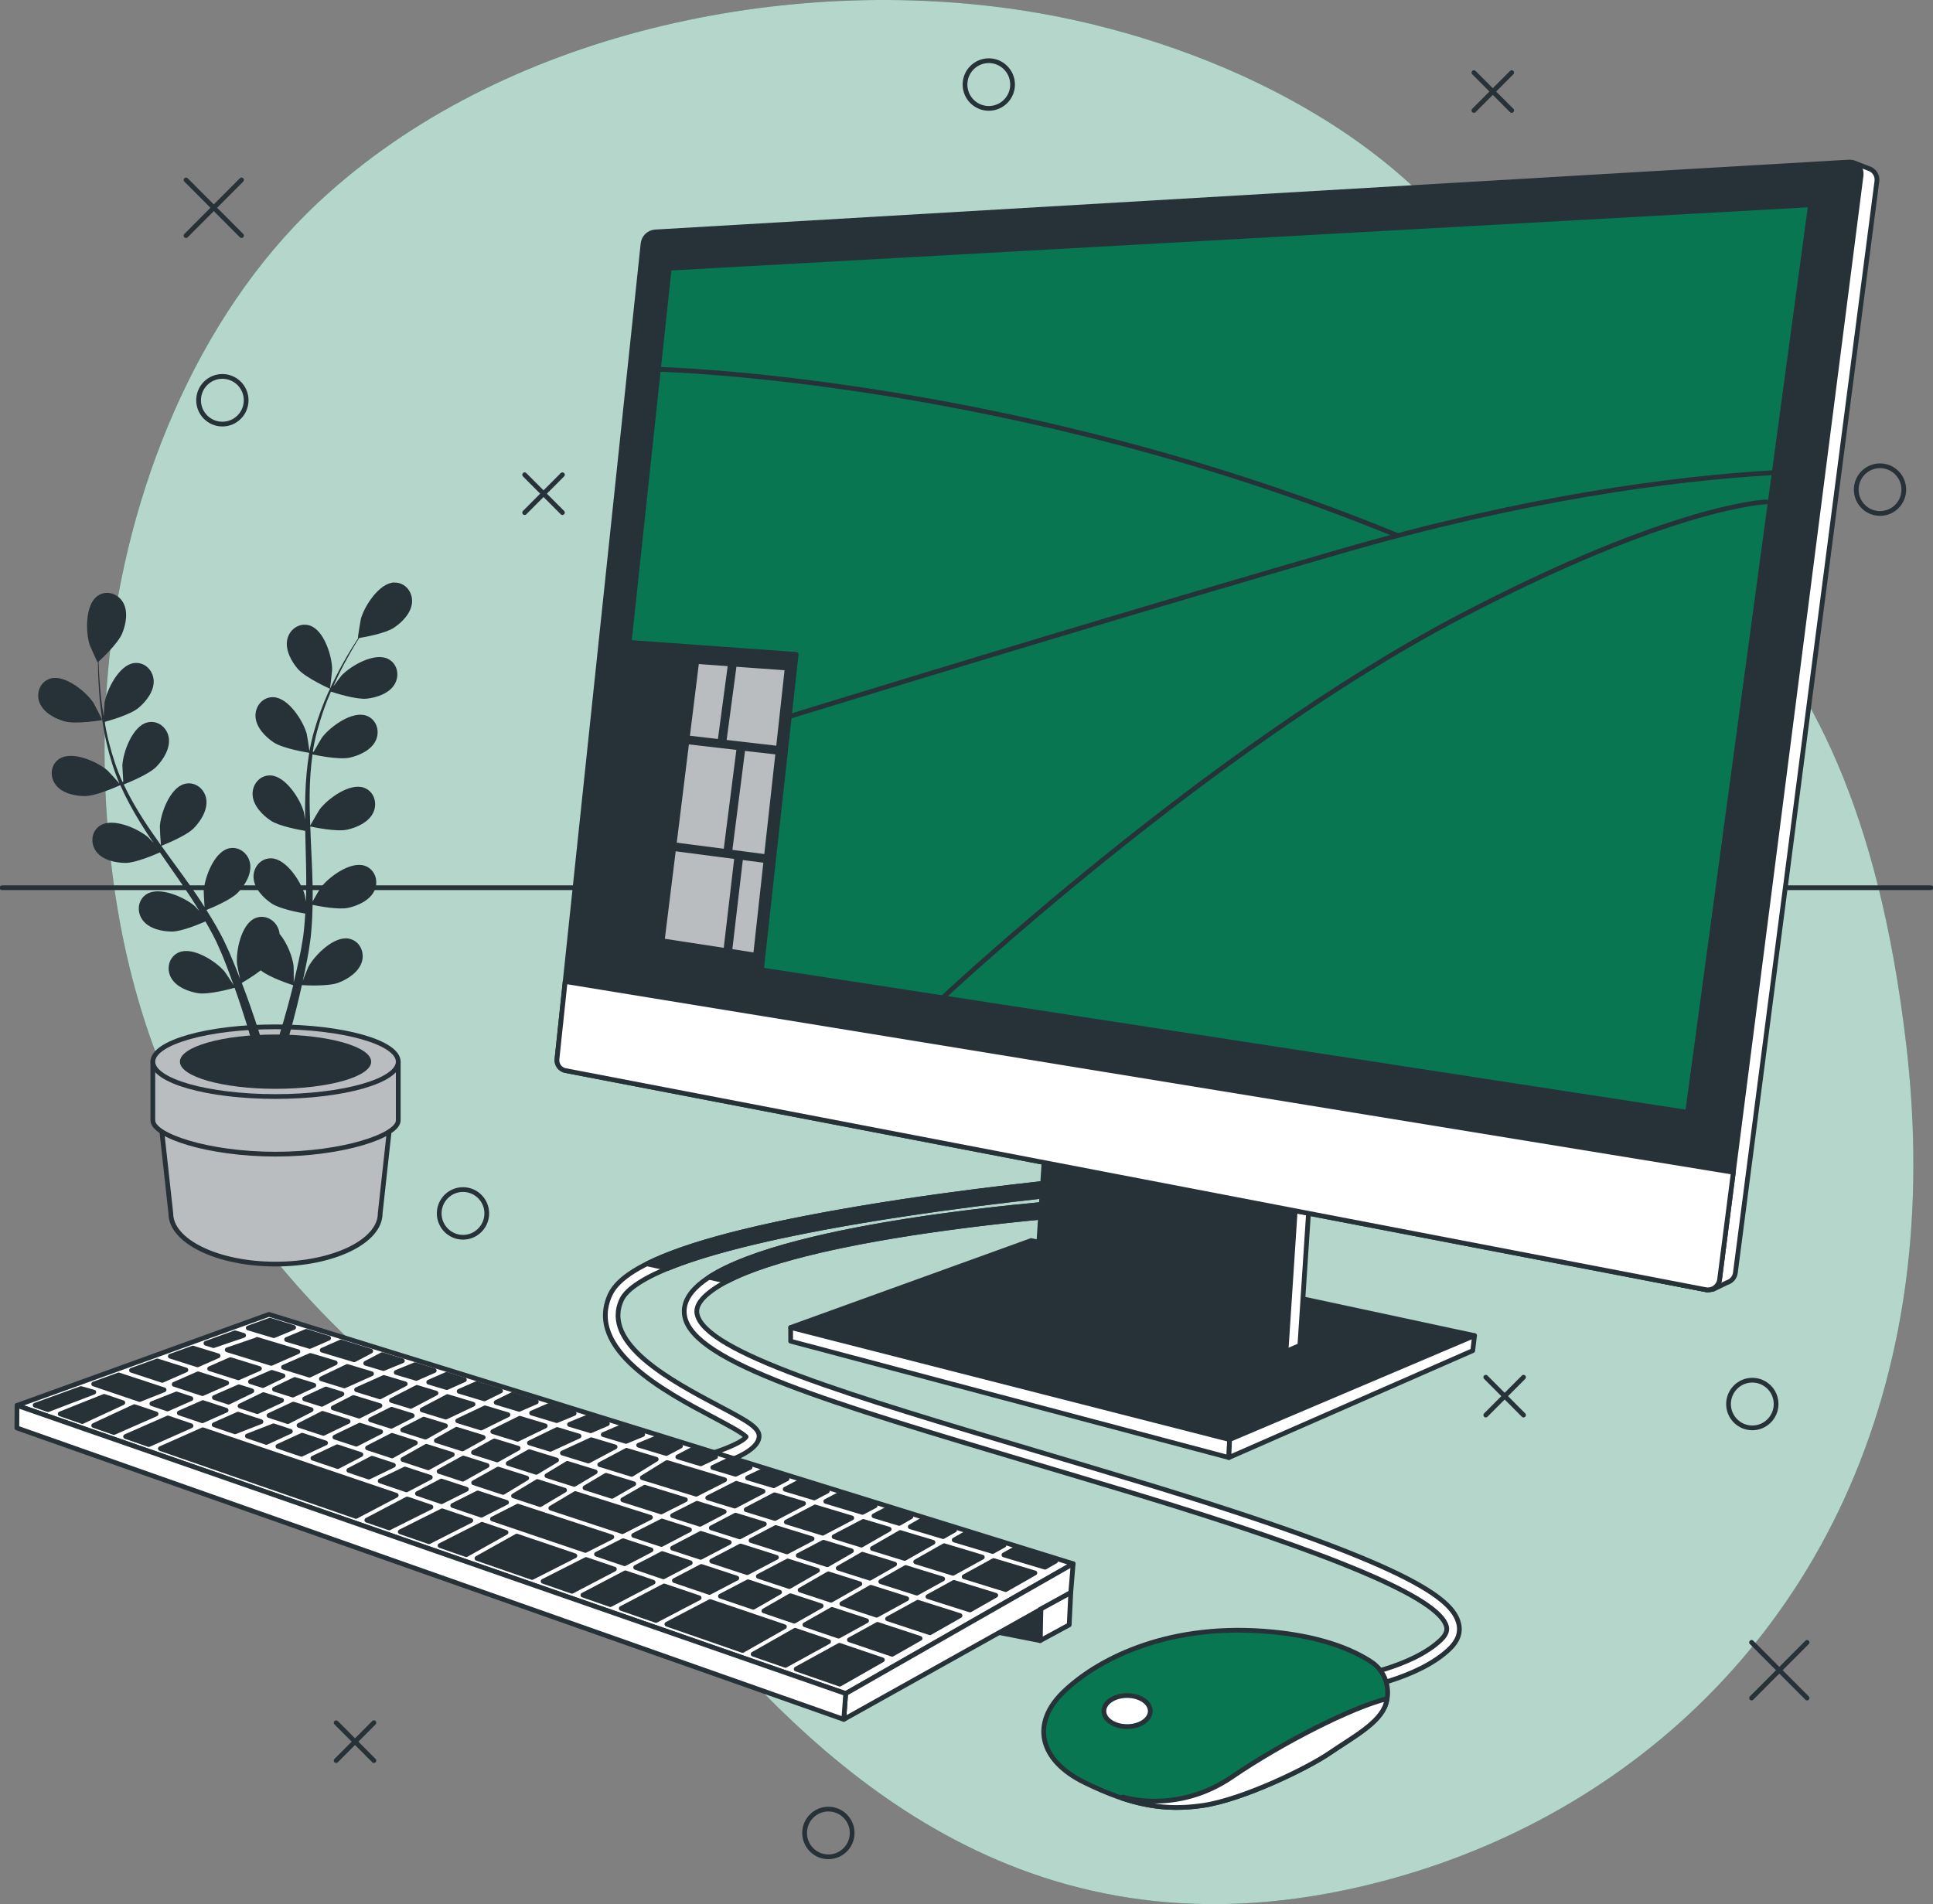 <svg width="408" height="402" viewBox="0 0 408 402" fill="none" xmlns="http://www.w3.org/2000/svg">
<rect x="0" y="0" width="408" height="402" fill="#808080" stroke="none"/>
<g clip-path="url(#clip0_4481_15297)">
<path d="M223.833 3.629C260.334 10.995 301.813 31.352 318.771 66.66C344.4 120.002 390.497 119.463 402.342 220.481C404.189 236.233 404.306 251.042 402.929 264.891C402.191 272.333 401.007 279.506 399.42 286.376C385.107 348.801 337.877 387.747 283.764 399.045C212.592 413.913 170.399 369.225 145.181 339.827C119.963 310.428 36.14 283.581 23.716 184.364C21.827 169.236 21.483 153.897 23.094 138.717C26.755 104.074 41.185 67.14 67.025 42.877C68.964 41.059 70.97 39.291 73.027 37.582C113.222 4.209 174.068 -6.415 223.833 3.629Z" fill="#087651"/>
<path opacity="0.7" d="M223.833 3.629C260.334 10.995 301.813 31.352 318.771 66.66C344.4 120.002 390.497 119.463 402.342 220.481C404.189 236.233 404.306 251.042 402.929 264.891C402.191 272.333 401.007 279.506 399.42 286.376C385.107 348.801 337.877 387.747 283.764 399.045C212.592 413.913 170.399 369.225 145.181 339.827C119.963 310.428 36.14 283.581 23.716 184.364C21.827 169.236 21.483 153.897 23.094 138.717C26.755 104.074 41.185 67.14 67.025 42.877C68.964 41.059 70.97 39.291 73.027 37.582C113.222 4.209 174.068 -6.415 223.833 3.629Z" fill="white"/>
<path d="M39.263 37.986L50.982 49.739" stroke="#263238" stroke-linecap="round" stroke-linejoin="round"/>
<path d="M50.982 37.986L39.263 49.739" stroke="#263238" stroke-linecap="round" stroke-linejoin="round"/>
<path d="M369.702 346.73L381.421 358.483" stroke="#263238" stroke-linecap="round" stroke-linejoin="round"/>
<path d="M381.421 346.73L369.702 358.483" stroke="#263238" stroke-linecap="round" stroke-linejoin="round"/>
<path d="M110.736 100.226L118.711 108.216" stroke="#263238" stroke-linecap="round" stroke-linejoin="round"/>
<path d="M118.711 100.226L110.736 108.216" stroke="#263238" stroke-linecap="round" stroke-linejoin="round"/>
<path d="M313.607 290.753L321.574 298.743" stroke="#263238" stroke-linecap="round" stroke-linejoin="round"/>
<path d="M321.574 290.753L313.607 298.743" stroke="#263238" stroke-linecap="round" stroke-linejoin="round"/>
<path d="M70.953 363.694L78.92 371.684" stroke="#263238" stroke-linecap="round" stroke-linejoin="round"/>
<path d="M78.92 363.694L70.953 371.684" stroke="#263238" stroke-linecap="round" stroke-linejoin="round"/>
<path d="M311.098 15.331L319.073 23.32" stroke="#263238" stroke-linecap="round" stroke-linejoin="round"/>
<path d="M319.073 15.331L311.098 23.32" stroke="#263238" stroke-linecap="round" stroke-linejoin="round"/>
<path d="M51.955 84.5C51.955 81.722 49.706 79.466 46.935 79.466C44.165 79.466 41.915 81.722 41.915 84.5C41.915 87.278 44.165 89.534 46.935 89.534C49.706 89.534 51.955 87.278 51.955 84.5Z" stroke="#263238" stroke-linecap="round" stroke-linejoin="round"/>
<path d="M213.725 17.848C213.725 15.07 211.475 12.813 208.705 12.813C205.934 12.813 203.685 15.07 203.685 17.848C203.685 20.626 205.934 22.882 208.705 22.882C211.475 22.882 213.725 20.626 213.725 17.848Z" stroke="#263238" stroke-linecap="round" stroke-linejoin="round"/>
<path d="M369.862 301.445C372.634 301.445 374.882 299.191 374.882 296.411C374.882 293.63 372.634 291.376 369.862 291.376C367.089 291.376 364.842 293.63 364.842 296.411C364.842 299.191 367.089 301.445 369.862 301.445Z" stroke="#263238" stroke-linecap="round" stroke-linejoin="round"/>
<path d="M179.868 386.964C179.868 384.186 177.619 381.929 174.848 381.929C172.078 381.929 169.828 384.186 169.828 386.964C169.828 389.742 172.078 391.998 174.848 391.998C177.619 391.998 179.868 389.742 179.868 386.964Z" stroke="#263238" stroke-linecap="round" stroke-linejoin="round"/>
<path d="M102.744 256.169C102.744 253.39 100.495 251.134 97.724 251.134C94.954 251.134 92.704 253.39 92.704 256.169C92.704 258.947 94.954 261.203 97.724 261.203C100.495 261.203 102.744 258.947 102.744 256.169Z" stroke="#263238" stroke-linecap="round" stroke-linejoin="round"/>
<path d="M401.838 103.367C401.838 100.588 399.588 98.332 396.818 98.332C394.048 98.332 391.798 100.588 391.798 103.367C391.798 106.145 394.048 108.401 396.818 108.401C399.588 108.401 401.838 106.145 401.838 103.367Z" stroke="#263238" stroke-linecap="round" stroke-linejoin="round"/>
<path d="M407.58 187.412H0.42" stroke="#263238" stroke-linecap="round" stroke-linejoin="round"/>
<path d="M33.848 236.031L36.056 256.16C36.056 262.07 45.954 266.869 58.151 266.869C70.349 266.869 80.247 262.079 80.247 256.16L82.455 236.031H33.84H33.848Z" fill="#BABDBF" stroke="#263238" stroke-linecap="round" stroke-linejoin="round"/>
<path d="M32.262 224.135V236.544C32.262 239.718 43.855 243.658 58.16 243.658C72.465 243.658 84.058 239.71 84.058 236.544V224.135H32.27H32.262Z" fill="#BABDBF" stroke="#263238" stroke-linecap="round" stroke-linejoin="round"/>
<path d="M58.16 231.493C72.463 231.493 84.058 228.199 84.058 224.135C84.058 220.071 72.463 216.777 58.16 216.777C43.857 216.777 32.262 220.071 32.262 224.135C32.262 228.199 43.857 231.493 58.16 231.493Z" fill="#BABDBF" stroke="#263238" stroke-linecap="round" stroke-linejoin="round"/>
<path d="M58.16 229.868C69.306 229.868 78.341 227.301 78.341 224.135C78.341 220.969 69.306 218.402 58.16 218.402C47.014 218.402 37.978 220.969 37.978 224.135C37.978 227.301 47.014 229.868 58.16 229.868Z" fill="#263238"/>
<path d="M13.675 152.297C16.076 152.954 21.567 152.028 21.575 152.028C21.634 152.019 19.862 148.576 19.728 148.374C18.15 146.008 13.717 142.38 10.662 143.247C8.462 143.878 7.539 146.311 8.353 148.357C9.184 150.445 11.627 151.733 13.667 152.297H13.675Z" fill="#263238"/>
<path d="M69.635 145.402C69.686 145.427 70.106 141.58 70.106 141.336C70.089 138.49 68.393 133.009 65.362 132.05C63.18 131.359 61.073 132.875 60.628 135.03C60.174 137.227 61.501 139.652 62.894 141.251C64.531 143.129 69.627 145.394 69.627 145.402H69.635Z" fill="#263238"/>
<path d="M83.202 122.966C80.029 123.084 76.94 127.916 76.167 130.652C76.1 130.888 75.487 134.71 75.546 134.702C75.546 134.702 75.596 134.702 75.613 134.693C75.118 135.451 74.597 136.276 74.043 137.177C73.036 138.86 71.919 140.772 70.845 142.935C69.762 145.09 68.645 147.473 67.697 150.074C66.74 152.684 65.867 155.488 65.338 158.485C65.338 158.518 65.338 158.552 65.321 158.586C65.204 157.66 64.792 155.084 64.733 154.89C63.969 152.154 60.889 147.313 57.715 147.187C55.432 147.094 53.795 149.123 53.929 151.32C54.072 153.56 55.994 155.547 57.757 156.725C59.747 158.047 64.859 158.864 65.271 158.931C64.792 161.793 64.54 164.765 64.44 167.796C64.381 169.522 64.381 171.273 64.398 173.016C64.272 172.216 64.154 171.509 64.121 171.408C63.357 168.672 60.276 163.831 57.102 163.705C54.819 163.612 53.182 165.641 53.316 167.838C53.459 170.086 55.382 172.064 57.145 173.243C58.933 174.43 63.281 175.221 64.431 175.407C64.448 176.08 64.456 176.745 64.473 177.419C64.557 180.635 64.65 183.851 64.641 186.999C64.641 188.111 64.599 189.205 64.557 190.3C64.44 189.592 64.339 188.995 64.314 188.911C63.55 186.174 60.469 181.334 57.296 181.207C55.012 181.115 53.375 183.144 53.518 185.341C53.661 187.58 55.583 189.567 57.346 190.746C59.059 191.882 63.063 192.64 64.431 192.876C64.356 193.996 64.288 195.115 64.171 196.201C64.07 196.942 64.028 197.658 63.886 198.39C63.76 199.123 63.642 199.847 63.516 200.562C63.231 201.934 62.945 203.349 62.635 204.679C62.425 205.605 62.207 206.481 61.997 207.373C62.014 206.27 61.997 204.107 61.971 203.921C61.745 202.044 60.645 199.106 59.017 197.161C58.983 196.883 58.933 196.614 58.849 196.344C58.194 194.248 55.944 192.943 53.845 193.844C50.924 195.098 49.774 200.722 50.034 203.551C50.051 203.719 50.42 205.513 50.672 206.641C50.42 206.001 50.194 205.378 49.925 204.721C49.413 203.425 48.859 202.137 48.271 200.756C47.961 200.099 47.658 199.434 47.339 198.761C47.045 198.087 46.642 197.414 46.298 196.74C45.459 195.183 44.535 193.642 43.57 192.11C44.703 191.655 48.708 189.988 50.194 188.456C51.671 186.932 53.132 184.583 52.796 182.361C52.468 180.189 50.445 178.555 48.229 179.128C45.157 179.919 43.167 185.307 42.999 188.144C42.991 188.321 43.1 190.375 43.175 191.495C42.588 190.577 42.008 189.66 41.379 188.759C39.574 186.141 37.668 183.548 35.779 180.955C35.2 180.163 34.629 179.364 34.059 178.564C34.462 178.404 39.272 176.526 40.934 174.817C42.411 173.294 43.872 170.945 43.536 168.722C43.209 166.55 41.186 164.917 38.969 165.489C35.897 166.281 33.907 171.669 33.739 174.506C33.731 174.716 33.882 177.671 33.966 178.421C32.707 176.661 31.473 174.902 30.323 173.117C28.736 170.65 27.309 168.15 26.109 165.616C26.293 165.54 31.322 163.603 33.026 161.852C34.503 160.329 35.964 157.98 35.628 155.757C35.301 153.585 33.278 151.952 31.061 152.524C27.989 153.316 25.999 158.704 25.831 161.541C25.823 161.726 25.941 163.974 26.025 165.043C25.932 165.068 25.949 165.06 25.848 165.085C24.598 162.357 23.724 159.562 23.036 156.902C22.633 155.361 22.339 153.871 22.079 152.406C23.053 152.145 27.485 150.883 29.189 149.477C30.826 148.13 32.531 145.949 32.438 143.71C32.346 141.512 30.516 139.669 28.249 139.989C25.11 140.443 22.541 145.57 22.062 148.374C22.037 148.525 21.945 150.108 21.894 151.253C21.785 150.596 21.668 149.914 21.575 149.275C21.231 146.892 21.072 144.686 20.937 142.733C20.87 141.622 20.837 140.62 20.811 139.677C21.634 138.919 24.891 135.813 25.748 133.818C26.579 131.864 27.099 129.145 25.983 127.192C24.891 125.281 22.423 124.49 20.559 125.828C17.974 127.68 18.058 133.422 18.922 136.133C18.998 136.369 20.585 139.896 20.627 139.854C20.627 139.854 20.669 139.82 20.677 139.812C20.677 140.721 20.702 141.689 20.736 142.75C20.828 144.712 20.937 146.926 21.231 149.325C21.517 151.724 21.894 154.326 22.532 157.028C23.17 159.739 23.985 162.551 25.194 165.346C25.21 165.38 25.227 165.405 25.235 165.439C24.631 164.732 22.868 162.812 22.717 162.677C20.576 160.817 15.338 158.485 12.626 160.135C10.67 161.322 10.418 163.915 11.745 165.675C13.097 167.468 15.791 168.057 17.907 168.065C20.299 168.065 25.009 165.919 25.387 165.75C26.562 168.402 27.989 171.02 29.567 173.597C30.474 175.07 31.431 176.526 32.405 177.974C31.859 177.377 31.372 176.855 31.297 176.787C29.156 174.927 23.918 172.595 21.206 174.245C19.25 175.432 18.998 178.025 20.325 179.785C21.676 181.578 24.371 182.167 26.486 182.175C28.635 182.175 32.69 180.424 33.756 179.953C34.134 180.5 34.512 181.056 34.898 181.611C36.736 184.246 38.583 186.873 40.313 189.508C40.925 190.434 41.488 191.369 42.059 192.303C41.572 191.773 41.161 191.335 41.093 191.276C38.953 189.416 33.714 187.084 31.003 188.734C29.047 189.921 28.795 192.514 30.121 194.273C31.473 196.067 34.168 196.656 36.283 196.664C38.331 196.664 42.092 195.082 43.36 194.526C43.914 195.502 44.477 196.471 44.972 197.439C45.291 198.104 45.652 198.727 45.937 199.417C46.239 200.091 46.533 200.764 46.827 201.429C47.348 202.726 47.885 204.064 48.355 205.344C48.691 206.228 48.993 207.087 49.304 207.946C48.708 207.019 47.499 205.218 47.381 205.083C45.543 202.92 40.724 199.821 37.794 201.042C35.679 201.926 35.041 204.443 36.09 206.38C37.156 208.358 39.733 209.352 41.824 209.68C44.124 210.033 48.926 208.703 49.522 208.535C50.026 209.958 50.504 211.347 50.932 212.66C52.418 217.173 53.484 220.995 54.198 223.697L56.33 223.386C56.313 223.327 56.297 223.268 56.28 223.209C55.499 220.49 54.324 216.617 52.712 212.054C52.208 210.606 51.637 209.074 51.033 207.508C51.377 207.306 53.342 206.161 55.037 204.856C56.901 206.371 61.317 207.811 61.888 207.996C61.527 209.461 61.157 210.884 60.796 212.214C59.554 216.802 58.337 220.582 57.447 223.226L59.781 222.889C60.578 220.279 61.585 216.802 62.609 212.694C62.979 211.204 63.348 209.612 63.718 207.971C64.331 208.013 69.309 208.291 71.483 207.449C73.464 206.691 75.764 205.167 76.394 203.012C77.007 200.899 75.848 198.567 73.598 198.154C70.475 197.582 66.421 201.64 65.078 204.14C65.002 204.292 64.322 205.984 63.911 207.07C64.053 206.396 64.205 205.748 64.347 205.058C64.633 203.686 64.885 202.313 65.153 200.84C65.262 200.124 65.363 199.4 65.472 198.668C65.598 197.944 65.632 197.161 65.716 196.403C65.875 194.635 65.951 192.842 65.984 191.032C67.176 191.285 71.441 192.11 73.514 191.655C75.58 191.2 78.098 190.056 79.038 188.01C79.962 186.014 79.173 183.531 77.007 182.782C74.001 181.746 69.384 185.13 67.68 187.412C67.571 187.555 66.538 189.323 65.984 190.308C66.001 189.222 66.018 188.136 65.984 187.033C65.917 183.851 65.758 180.635 65.606 177.427C65.556 176.442 65.523 175.466 65.489 174.481C65.917 174.573 70.954 175.668 73.279 175.154C75.353 174.7 77.863 173.555 78.803 171.509C79.727 169.514 78.938 167.03 76.772 166.281C73.766 165.245 69.149 168.63 67.445 170.911C67.319 171.079 65.825 173.63 65.481 174.295C65.397 172.132 65.338 169.977 65.355 167.855C65.38 164.917 65.573 162.046 65.959 159.268C66.161 159.31 71.416 160.472 73.8 159.95C75.874 159.495 78.383 158.35 79.324 156.304C80.247 154.309 79.458 151.826 77.292 151.076C74.287 150.041 69.67 153.425 67.966 155.707C67.856 155.858 66.715 157.794 66.194 158.729C66.102 158.695 66.119 158.704 66.026 158.67C66.48 155.707 67.294 152.886 68.175 150.285C68.687 148.778 69.258 147.364 69.846 146.008C70.803 146.328 75.194 147.726 77.393 147.498C79.5 147.279 82.119 146.412 83.278 144.484C84.411 142.598 83.899 140.048 81.834 139.071C78.963 137.707 74.001 140.57 72.062 142.641C71.953 142.75 71.013 144.021 70.333 144.947C70.61 144.341 70.879 143.701 71.156 143.12C72.18 140.94 73.254 139.012 74.22 137.311C74.774 136.352 75.303 135.493 75.798 134.693C76.898 134.516 81.322 133.733 83.135 132.53C84.906 131.359 86.829 129.381 86.972 127.133C87.114 124.936 85.486 122.907 83.202 122.991V122.966Z" fill="#263238"/>
<path d="M285.426 356.757L285.032 354.122C285.157 354.105 298.01 352.093 304.155 346.166C305.473 344.895 305.439 343.977 305.305 343.396C303.886 337.478 282.16 328.242 238.893 315.151C231.766 312.996 224.865 310.942 218.25 308.972C175.05 296.108 146.507 287.613 144.535 277.974C144.039 275.566 145.122 273.225 147.758 271.036C162.735 258.568 222.338 254.047 224.865 253.854L225.058 256.505C224.446 256.548 163.776 261.144 149.454 273.082C146.709 275.364 147.028 276.921 147.137 277.435C148.791 285.517 179.776 294.735 219.006 306.412C225.621 308.382 232.53 310.437 239.657 312.592C297.448 330.078 306.606 337.427 307.891 342.765C308.344 344.651 307.706 346.436 306.002 348.077C299.244 354.593 285.997 356.664 285.434 356.749L285.426 356.757Z" fill="white" stroke="#263238" stroke-linecap="round" stroke-linejoin="round"/>
<path d="M149.63 269.664L153.458 270.498C172.632 260.488 224.479 256.556 225.041 256.514L224.848 253.862C222.414 254.039 167.133 258.24 149.63 269.664Z" fill="#263238" stroke="#263238" stroke-linecap="round" stroke-linejoin="round"/>
<path d="M292.553 359.603C293.561 356.328 292.31 352.741 289.456 350.856C285.594 348.313 278.567 345.215 266.647 344.356C245.55 342.841 231.229 350.653 224.454 357.203C217.671 363.753 219.182 371.557 228.979 376.348C238.776 381.13 245.811 382.393 254.096 381.13C262.382 379.867 275.948 373.325 280.717 370.05C285.485 366.776 291.269 363.753 292.52 359.721C292.528 359.678 292.545 359.636 292.553 359.603Z" fill="#087651" stroke="#263238" stroke-linecap="round" stroke-linejoin="round"/>
<path d="M260.116 375.085C248.312 383.142 237.004 379.37 237.004 379.37L236.744 379.589C242.864 381.635 248.153 382.03 254.088 381.13C262.374 379.867 275.94 373.325 280.708 370.05C285.476 366.776 291.261 363.753 292.511 359.721C292.52 359.678 292.537 359.636 292.545 359.603C292.646 359.274 292.721 358.946 292.772 358.618C285.334 360.428 270.559 367.954 260.107 375.085H260.116Z" fill="white" stroke="#263238" stroke-linecap="round" stroke-linejoin="round"/>
<path d="M242.788 361.228C242.788 363.038 240.597 364.502 237.894 364.502C235.191 364.502 233 363.038 233 361.228C233 359.417 235.191 357.953 237.894 357.953C240.597 357.953 242.788 359.417 242.788 361.228Z" fill="white" stroke="#263238" stroke-linecap="round" stroke-linejoin="round"/>
<path d="M144.09 311.152L143.553 308.542C151.495 306.892 156.75 304.51 157.488 303.323C156.674 302.456 153.274 300.654 150.496 299.181C140.363 293.818 123.414 284.835 128.803 273.259C131.96 266.473 149.119 260.547 181.28 255.133C204.609 251.202 227.368 249.097 227.594 249.072L227.838 251.724C227.611 251.74 204.936 253.845 181.708 257.76C141.345 264.562 132.749 271.095 131.212 274.387C126.889 283.673 141.849 291.587 151.746 296.832C157.757 300.014 160.502 301.471 160.208 303.483C159.638 307.498 148.749 310.184 144.09 311.144V311.152Z" fill="white" stroke="#263238" stroke-linecap="round" stroke-linejoin="round"/>
<path d="M227.594 249.072C227.368 249.088 204.609 251.202 181.28 255.133C159.73 258.762 144.93 262.626 136.552 266.819L140.951 267.778C148.221 264.798 160.628 261.321 181.708 257.768C204.937 253.854 227.611 251.757 227.838 251.732L227.594 249.08V249.072Z" fill="#263238" stroke="#263238" stroke-linecap="round" stroke-linejoin="round"/>
<path d="M226.511 330.128L178.5 357.54L3.593 296.706L56.774 277.485L226.511 330.128Z" fill="white" stroke="#263238" stroke-linecap="round" stroke-linejoin="round"/>
<path d="M149.379 316.212L155.087 317.963L161.056 314.84L155.415 313.148L149.379 316.212Z" fill="#263238" stroke="#263238" stroke-linecap="round" stroke-linejoin="round"/>
<path d="M140.522 308.904L135.577 311.96L146.944 315.454L152.955 312.407L140.807 308.761L140.522 308.904Z" fill="#263238" stroke="#263238" stroke-linecap="round" stroke-linejoin="round"/>
<path d="M157.497 318.704L163.567 320.573L169.611 317.407L163.483 315.572L157.497 318.704Z" fill="#263238" stroke="#263238" stroke-linecap="round" stroke-linejoin="round"/>
<path d="M118.704 306.758L124.194 308.45L129.827 305.461L124.79 303.946L118.704 306.758Z" fill="#263238" stroke="#263238" stroke-linecap="round" stroke-linejoin="round"/>
<path d="M126.587 309.191L133.328 311.262L138.508 308.071L132.237 306.185L126.587 309.191Z" fill="#263238" stroke="#263238" stroke-linecap="round" stroke-linejoin="round"/>
<path d="M153.921 325.624L147.918 323.713L141.958 326.837L147.885 328.781L153.921 325.624Z" fill="#263238" stroke="#263238" stroke-linecap="round" stroke-linejoin="round"/>
<path d="M165.976 321.322L173.64 323.679L179.785 320.463L172.045 318.14L165.976 321.322Z" fill="#263238" stroke="#263238" stroke-linecap="round" stroke-linejoin="round"/>
<path d="M104.013 302.237L109.259 303.853L115.086 301.033L109.704 299.416L104.013 302.237Z" fill="#263238" stroke="#263238" stroke-linecap="round" stroke-linejoin="round"/>
<path d="M172.549 331.534L166.269 329.539L160.065 332.789L166.613 334.944L172.549 331.534Z" fill="#263238" stroke="#263238" stroke-linecap="round" stroke-linejoin="round"/>
<path d="M179.718 327.409L173.816 325.591L168.485 328.386L174.63 330.339L179.718 327.409Z" fill="#263238" stroke="#263238" stroke-linecap="round" stroke-linejoin="round"/>
<path d="M176.05 324.42L181.825 326.197L187.677 322.838L182.22 321.196L176.05 324.42Z" fill="#263238" stroke="#263238" stroke-linecap="round" stroke-linejoin="round"/>
<path d="M163.885 328.79L156.304 326.382L150.227 329.556L157.715 332.014L163.885 328.79Z" fill="#263238" stroke="#263238" stroke-linecap="round" stroke-linejoin="round"/>
<path d="M196.927 325.616L190.01 323.536L184.142 326.912L190.95 329.009L196.927 325.616Z" fill="#263238" stroke="#263238" stroke-linecap="round" stroke-linejoin="round"/>
<path d="M188.827 330.213L182.035 328.125L176.923 331.063L183.605 333.184L188.827 330.213Z" fill="#263238" stroke="#263238" stroke-linecap="round" stroke-linejoin="round"/>
<path d="M117.512 301.824L111.753 304.619L116.16 305.975L122.221 303.18L117.604 301.79L117.512 301.824Z" fill="#263238" stroke="#263238" stroke-linecap="round" stroke-linejoin="round"/>
<path d="M35.351 297.455L40.296 295.283L37.257 294.281L32.06 296.335L35.351 297.455Z" fill="#263238" stroke="#263238" stroke-linecap="round" stroke-linejoin="round"/>
<path d="M36.762 292.252L42.73 294.214L47.851 291.957L41.799 290.038L36.762 292.252Z" fill="#263238" stroke="#263238" stroke-linecap="round" stroke-linejoin="round"/>
<path d="M44.25 288.952L50.311 290.88L54.76 288.926L48.624 287.032L44.25 288.952Z" fill="#263238" stroke="#263238" stroke-linecap="round" stroke-linejoin="round"/>
<path d="M61.292 302.186L57.732 301.016L52.217 303.163L56.213 304.518L61.292 302.186Z" fill="#263238" stroke="#263238" stroke-linecap="round" stroke-linejoin="round"/>
<path d="M47.725 297.724L42.823 296.108L37.845 298.297L42.714 299.947L47.725 297.724Z" fill="#263238" stroke="#263238" stroke-linecap="round" stroke-linejoin="round"/>
<path d="M52.871 291.688L55.474 292.521L59.73 290.459L57.354 289.726L52.871 291.688Z" fill="#263238" stroke="#263238" stroke-linecap="round" stroke-linejoin="round"/>
<path d="M55.079 300.14L50.235 298.549L45.198 300.789L49.597 302.279L55.079 300.14Z" fill="#263238" stroke="#263238" stroke-linecap="round" stroke-linejoin="round"/>
<path d="M96.601 299.955L101.554 301.479L107.22 298.675L102.376 297.219L96.601 299.955Z" fill="#263238" stroke="#263238" stroke-linecap="round" stroke-linejoin="round"/>
<path d="M82.623 295.653L86.703 296.908L92.025 294.113L87.987 292.9L82.623 295.653Z" fill="#263238" stroke="#263238" stroke-linecap="round" stroke-linejoin="round"/>
<path d="M61.812 294.525L66.245 292.462L62.215 291.225L57.934 293.296L61.812 294.525Z" fill="#263238" stroke="#263238" stroke-linecap="round" stroke-linejoin="round"/>
<path d="M89.103 297.648L94.09 299.181L99.841 296.461L94.443 294.836L89.103 297.648Z" fill="#263238" stroke="#263238" stroke-linecap="round" stroke-linejoin="round"/>
<path d="M80.944 290.838L75.261 293.38L80.197 294.904L85.536 292.159L81.02 290.804L80.944 290.838Z" fill="#263238" stroke="#263238" stroke-linecap="round" stroke-linejoin="round"/>
<path d="M67.831 291.09L72.692 292.589L78.417 290.021L73.288 288.48L67.831 291.09Z" fill="#263238" stroke="#263238" stroke-linecap="round" stroke-linejoin="round"/>
<path d="M59.839 288.632L65.329 290.324L70.761 287.723L65.497 286.148L59.839 288.632Z" fill="#263238" stroke="#263238" stroke-linecap="round" stroke-linejoin="round"/>
<path d="M131.447 316.633L139.557 319.201L144.661 316.616L136.09 313.973L131.447 316.633Z" fill="#263238" stroke="#263238" stroke-linecap="round" stroke-linejoin="round"/>
<path d="M141.966 319.967L147.75 321.802L152.854 319.133L147.103 317.365L141.966 319.967Z" fill="#263238" stroke="#263238" stroke-linecap="round" stroke-linejoin="round"/>
<path d="M171.407 324.85L163.742 322.484L158.521 325.22L166.101 327.628L171.407 324.85Z" fill="#263238" stroke="#263238" stroke-linecap="round" stroke-linejoin="round"/>
<path d="M150.135 322.56L156.137 324.462L161.334 321.743L155.256 319.874L150.135 322.56Z" fill="#263238" stroke="#263238" stroke-linecap="round" stroke-linejoin="round"/>
<path d="M68.721 304.628L63.768 302.994L58.664 305.343L63.617 307.019L68.721 304.628Z" fill="#263238" stroke="#263238" stroke-linecap="round" stroke-linejoin="round"/>
<path d="M107.262 308.955L113.189 310.832L117.478 308.239L111.711 306.463L107.262 308.955Z" fill="#263238" stroke="#263238" stroke-linecap="round" stroke-linejoin="round"/>
<path d="M115.438 311.548L121.206 313.375L125.63 310.748L119.753 308.938L115.438 311.548Z" fill="#263238" stroke="#263238" stroke-linecap="round" stroke-linejoin="round"/>
<path d="M123.472 314.099L129.155 315.9L133.772 313.257L127.913 311.455L123.472 314.099Z" fill="#263238" stroke="#263238" stroke-linecap="round" stroke-linejoin="round"/>
<path d="M65.673 297.615L61.929 296.428L56.774 298.827L60.745 300.132L65.673 297.615Z" fill="#263238" stroke="#263238" stroke-linecap="round" stroke-linejoin="round"/>
<path d="M57.245 287.832L62.878 285.357L54.256 282.764L54.273 282.814L47.96 284.97L57.245 287.832Z" fill="#263238" stroke="#263238" stroke-linecap="round" stroke-linejoin="round"/>
<path d="M45.072 284.086L51.419 281.914L49.605 281.375L43.469 283.589L45.072 284.086Z" fill="#263238" stroke="#263238" stroke-linecap="round" stroke-linejoin="round"/>
<path d="M211.896 328.259L220.567 330.861L222.817 329.573L214.271 326.954L211.896 328.259Z" fill="#263238" stroke="#263238" stroke-linecap="round" stroke-linejoin="round"/>
<path d="M59.436 295.636L55.608 294.424L50.663 296.823L54.315 298.019L59.436 295.636Z" fill="#263238" stroke="#263238" stroke-linecap="round" stroke-linejoin="round"/>
<path d="M99.933 306.631L104.944 308.214L109.368 305.739L104.34 304.198L99.933 306.631Z" fill="#263238" stroke="#263238" stroke-linecap="round" stroke-linejoin="round"/>
<path d="M45.249 295.039L48.238 296.024L53.157 293.641L50.412 292.774L45.249 295.039Z" fill="#263238" stroke="#263238" stroke-linecap="round" stroke-linejoin="round"/>
<path d="M92.101 304.139L97.608 305.89L101.99 303.466L96.365 301.74L92.101 304.139Z" fill="#263238" stroke="#263238" stroke-linecap="round" stroke-linejoin="round"/>
<path d="M87.676 304.602L82.74 303.028L77.577 305.672L82.757 307.372L87.676 304.602Z" fill="#263238" stroke="#263238" stroke-linecap="round" stroke-linejoin="round"/>
<path d="M95.466 307.069L89.985 305.335L85.04 308.121L90.379 309.881L95.466 307.069Z" fill="#263238" stroke="#263238" stroke-linecap="round" stroke-linejoin="round"/>
<path d="M111.174 312.053L105.138 310.142L99.967 313.03L106.179 315.075L111.174 312.053Z" fill="#263238" stroke="#263238" stroke-linecap="round" stroke-linejoin="round"/>
<path d="M145.533 322.964L139.716 321.112L133.747 324.143L139.607 326.062L145.533 322.964Z" fill="#263238" stroke="#263238" stroke-linecap="round" stroke-linejoin="round"/>
<path d="M119.165 314.596L113.415 312.769L108.395 315.799L114.019 317.652L119.165 314.596Z" fill="#263238" stroke="#263238" stroke-linecap="round" stroke-linejoin="round"/>
<path d="M137.298 320.346L121.432 315.311L116.261 318.384L131.372 323.36L137.298 320.346Z" fill="#263238" stroke="#263238" stroke-linecap="round" stroke-linejoin="round"/>
<path d="M102.812 309.401L97.792 307.81L92.68 310.63L97.675 312.28L102.812 309.401Z" fill="#263238" stroke="#263238" stroke-linecap="round" stroke-linejoin="round"/>
<path d="M78.215 299.736L82.58 301.117L87.013 298.861L82.647 297.514L78.215 299.736Z" fill="#263238" stroke="#263238" stroke-linecap="round" stroke-linejoin="round"/>
<path d="M70.324 297.227L75.798 298.97L80.197 296.756L74.606 295.039L70.324 297.227Z" fill="#263238" stroke="#263238" stroke-linecap="round" stroke-linejoin="round"/>
<path d="M80.34 302.27L75.932 300.873L70.686 303.407L75.21 304.889L80.34 302.27Z" fill="#263238" stroke="#263238" stroke-linecap="round" stroke-linejoin="round"/>
<path d="M84.99 301.883L89.792 303.407L94.023 301.016L89.439 299.602L84.99 301.883Z" fill="#263238" stroke="#263238" stroke-linecap="round" stroke-linejoin="round"/>
<path d="M64.305 295.325L67.915 296.47L72.171 294.289L68.771 293.237L64.305 295.325Z" fill="#263238" stroke="#263238" stroke-linecap="round" stroke-linejoin="round"/>
<path d="M73.473 300.09L68.075 298.381L63.113 300.915L68.259 302.607L73.473 300.09Z" fill="#263238" stroke="#263238" stroke-linecap="round" stroke-linejoin="round"/>
<path d="M34.243 291.418L39.238 289.221L33.211 287.31L27.754 289.288L34.243 291.418Z" fill="#263238" stroke="#263238" stroke-linecap="round" stroke-linejoin="round"/>
<path d="M83.63 315.673L56.313 306.421L56.288 306.429L56.28 306.412L42.806 301.849L33.849 305.823L75.135 320.135L83.63 315.673Z" fill="#263238" stroke="#263238" stroke-linecap="round" stroke-linejoin="round"/>
<path d="M17.369 300.107L25.923 296.133L21.977 294.794L12.701 298.49L17.369 300.107Z" fill="#263238" stroke="#263238" stroke-linecap="round" stroke-linejoin="round"/>
<path d="M32.941 298.507L28.358 296.958L19.778 300.94L24.043 302.422L32.941 298.507Z" fill="#263238" stroke="#263238" stroke-linecap="round" stroke-linejoin="round"/>
<path d="M40.32 301.008L35.434 299.349L26.511 303.272L31.397 304.973L40.32 301.008Z" fill="#263238" stroke="#263238" stroke-linecap="round" stroke-linejoin="round"/>
<path d="M106.808 323.52L101.729 321.802L92.881 326.289L98.421 328.217L106.808 323.52Z" fill="#263238" stroke="#263238" stroke-linecap="round" stroke-linejoin="round"/>
<path d="M90.958 318.157L85.947 316.456L77.426 320.935L82.144 322.568L90.958 318.157Z" fill="#263238" stroke="#263238" stroke-linecap="round" stroke-linejoin="round"/>
<path d="M99.379 321.002L93.318 318.956L84.486 323.385L90.547 325.481L99.379 321.002Z" fill="#263238" stroke="#263238" stroke-linecap="round" stroke-linejoin="round"/>
<path d="M74.765 287.074L78.257 285.239L71.961 283.303L68.007 285.045L74.765 287.074Z" fill="#263238" stroke="#263238" stroke-linecap="round" stroke-linejoin="round"/>
<path d="M77.191 287.807L80.927 288.926L84.931 287.285L80.667 285.98L77.191 287.807Z" fill="#263238" stroke="#263238" stroke-linecap="round" stroke-linejoin="round"/>
<path d="M121.34 328.445L109.075 324.286L100.663 328.992L112.307 333.033L121.34 328.445Z" fill="#263238" stroke="#263238" stroke-linecap="round" stroke-linejoin="round"/>
<path d="M83.63 289.735L87.869 291.006L91.655 289.347L87.601 288.101L83.63 289.735Z" fill="#263238" stroke="#263238" stroke-linecap="round" stroke-linejoin="round"/>
<path d="M21.927 292.909L21.969 292.883L21.986 292.925L29.466 295.46L34.629 293.414L25.05 290.265L19.778 292.176L21.927 292.909Z" fill="#263238" stroke="#263238" stroke-linecap="round" stroke-linejoin="round"/>
<path d="M60.494 282.789L65.388 284.254L69.368 282.511L64.641 281.063L60.494 282.789Z" fill="#263238" stroke="#263238" stroke-linecap="round" stroke-linejoin="round"/>
<path d="M46.029 286.232L40.699 284.599L35.947 286.317L41.689 288.144L46.029 286.232Z" fill="#263238" stroke="#263238" stroke-linecap="round" stroke-linejoin="round"/>
<path d="M182.908 342.167L175.605 339.768L169.888 343.009L176.998 345.417L182.908 342.167Z" fill="#263238" stroke="#263238" stroke-linecap="round" stroke-linejoin="round"/>
<path d="M209.722 329.455L203.501 332.873L212.282 335.584L218.435 332.073L209.722 329.455Z" fill="#263238" stroke="#263238" stroke-linecap="round" stroke-linejoin="round"/>
<path d="M57.808 281.981L61.98 280.247L56.96 278.706L52.401 280.356L57.808 281.981Z" fill="#263238" stroke="#263238" stroke-linecap="round" stroke-linejoin="round"/>
<path d="M201.335 334.068L195.861 337.074L204.735 339.886L210.175 336.788L201.335 334.068Z" fill="#263238" stroke="#263238" stroke-linecap="round" stroke-linejoin="round"/>
<path d="M177.174 347.345L168.049 352.363L177.25 355.553L186.249 350.426L177.174 347.345Z" fill="#263238" stroke="#263238" stroke-linecap="round" stroke-linejoin="round"/>
<path d="M193.721 338.253L187.341 341.755L196.29 344.701L202.636 341.081L193.721 338.253Z" fill="#263238" stroke="#263238" stroke-linecap="round" stroke-linejoin="round"/>
<path d="M19.796 293.902L17.101 293.144L7.413 296.655L10.141 297.598L19.796 293.902Z" fill="#263238" stroke="#263238" stroke-linecap="round" stroke-linejoin="round"/>
<path d="M174.891 346.579L167.822 344.179L158.966 349.214L165.791 351.58L174.891 346.579Z" fill="#263238" stroke="#263238" stroke-linecap="round" stroke-linejoin="round"/>
<path d="M147.574 337.326L140.178 334.818L131.128 339.557L138.457 342.1L147.574 337.326Z" fill="#263238" stroke="#263238" stroke-linecap="round" stroke-linejoin="round"/>
<path d="M165.572 343.422L159.192 341.258L159.024 341.351L158.923 341.165L149.89 338.109L140.757 342.891L156.741 348.439L165.572 343.422Z" fill="#263238" stroke="#263238" stroke-linecap="round" stroke-linejoin="round"/>
<path d="M137.853 334.035L131.993 332.048L123.027 336.746L128.828 338.758L137.853 334.035Z" fill="#263238" stroke="#263238" stroke-linecap="round" stroke-linejoin="round"/>
<path d="M194.207 345.888L185.216 342.925L179.281 346.191L188.306 349.247L194.207 345.888Z" fill="#263238" stroke="#263238" stroke-linecap="round" stroke-linejoin="round"/>
<path d="M90.488 291.797L94.3 292.942L98.01 291.292L94.249 290.139L90.488 291.797Z" fill="#263238" stroke="#263238" stroke-linecap="round" stroke-linejoin="round"/>
<path d="M129.676 331.265L123.699 329.236L114.633 333.833L120.719 335.946L129.676 331.265Z" fill="#263238" stroke="#263238" stroke-linecap="round" stroke-linejoin="round"/>
<path d="M134.806 305.108L140.632 306.859L143.629 305.293L138.323 303.659L134.806 305.108Z" fill="#263238" stroke="#263238" stroke-linecap="round" stroke-linejoin="round"/>
<path d="M164.549 336.131L157.875 333.934L152.065 336.973L159 339.322L164.549 336.131Z" fill="#263238" stroke="#263238" stroke-linecap="round" stroke-linejoin="round"/>
<path d="M145.693 329.935L139.766 327.982L134.167 330.911L140.027 332.898L145.693 329.935Z" fill="#263238" stroke="#263238" stroke-linecap="round" stroke-linejoin="round"/>
<path d="M207.337 328.739L199.278 326.323L193.275 329.724L201.141 332.149L207.337 328.739Z" fill="#263238" stroke="#263238" stroke-linecap="round" stroke-linejoin="round"/>
<path d="M173.33 339.019L166.815 336.88L161.241 340.079L167.638 342.251L173.33 339.019Z" fill="#263238" stroke="#263238" stroke-linecap="round" stroke-linejoin="round"/>
<path d="M198.976 333.336L191.16 330.928L185.905 333.908L193.528 336.333L198.976 333.336Z" fill="#263238" stroke="#263238" stroke-linecap="round" stroke-linejoin="round"/>
<path d="M181.497 334.371L174.84 332.258L168.88 335.685L175.411 337.832L181.497 334.371Z" fill="#263238" stroke="#263238" stroke-linecap="round" stroke-linejoin="round"/>
<path d="M191.387 337.512L183.806 335.104L177.687 338.581L185.032 340.997L191.387 337.512Z" fill="#263238" stroke="#263238" stroke-linecap="round" stroke-linejoin="round"/>
<path d="M155.524 333.168L148.035 330.701L142.344 333.681L149.748 336.19L155.524 333.168Z" fill="#263238" stroke="#263238" stroke-linecap="round" stroke-linejoin="round"/>
<path d="M90.825 311.893L85.469 310.134L80.247 312.651L85.796 314.537L90.825 311.893Z" fill="#263238" stroke="#263238" stroke-linecap="round" stroke-linejoin="round"/>
<path d="M98.447 314.402L93.167 312.668L88.113 315.32L93.184 317.037L98.447 314.402Z" fill="#263238" stroke="#263238" stroke-linecap="round" stroke-linejoin="round"/>
<path d="M83.042 309.334L78.526 307.852L73.623 310.411L77.846 311.843L83.042 309.334Z" fill="#263238" stroke="#263238" stroke-linecap="round" stroke-linejoin="round"/>
<path d="M129.138 324.488L109.293 317.963L103.945 320.682L123.556 327.316L129.138 324.488Z" fill="#263238" stroke="#263238" stroke-linecap="round" stroke-linejoin="round"/>
<path d="M137.416 327.215L131.514 325.271L125.906 328.116L131.841 330.128L137.416 327.215Z" fill="#263238" stroke="#263238" stroke-linecap="round" stroke-linejoin="round"/>
<path d="M106.917 317.18L100.831 315.185L95.551 317.837L101.595 319.883L106.917 317.18Z" fill="#263238" stroke="#263238" stroke-linecap="round" stroke-linejoin="round"/>
<path d="M112.206 298.314L117.512 299.913L121.18 298.398L115.799 296.748L112.206 298.314Z" fill="#263238" stroke="#263238" stroke-linecap="round" stroke-linejoin="round"/>
<path d="M120.207 300.721L124.673 302.06L128.199 300.553L123.85 299.223L120.207 300.721Z" fill="#263238" stroke="#263238" stroke-linecap="round" stroke-linejoin="round"/>
<path d="M127.325 302.86L132.119 304.299L135.653 302.843L130.826 301.361L127.325 302.86Z" fill="#263238" stroke="#263238" stroke-linecap="round" stroke-linejoin="round"/>
<path d="M143.065 307.583L147.918 309.039H147.909L151.032 307.557L146.046 306.025L143.065 307.583Z" fill="#263238" stroke="#263238" stroke-linecap="round" stroke-linejoin="round"/>
<path d="M76.176 307.078L71.181 305.436L66.043 307.844L71.298 309.62L76.176 307.078Z" fill="#263238" stroke="#263238" stroke-linecap="round" stroke-linejoin="round"/>
<path d="M104.727 296.074L109.579 297.531L113.197 295.956L108.135 294.399L104.727 296.074Z" fill="#263238" stroke="#263238" stroke-linecap="round" stroke-linejoin="round"/>
<path d="M96.911 293.725L102.233 295.325L105.659 293.641L100.596 292.092L96.911 293.725Z" fill="#263238" stroke="#263238" stroke-linecap="round" stroke-linejoin="round"/>
<path d="M184.47 320.017L189.792 321.617L192.26 320.202L187.123 318.628L184.47 320.017Z" fill="#263238" stroke="#263238" stroke-linecap="round" stroke-linejoin="round"/>
<path d="M174.295 316.961L182.035 319.285L184.713 317.887L177.032 315.53L174.295 316.961Z" fill="#263238" stroke="#263238" stroke-linecap="round" stroke-linejoin="round"/>
<path d="M211.904 326.23L203.811 323.747L201.41 325.111L209.52 327.544L211.904 326.23Z" fill="#263238" stroke="#263238" stroke-linecap="round" stroke-linejoin="round"/>
<path d="M192.126 322.324L199.06 324.403L201.478 323.031L194.577 320.918L192.126 322.324Z" fill="#263238" stroke="#263238" stroke-linecap="round" stroke-linejoin="round"/>
<path d="M150.445 309.805L155.256 311.245L158.32 309.797L153.551 308.332L150.445 309.805Z" fill="#263238" stroke="#263238" stroke-linecap="round" stroke-linejoin="round"/>
<path d="M157.79 312.011L163.305 313.661L166.126 312.188L160.837 310.563L157.79 312.011Z" fill="#263238" stroke="#263238" stroke-linecap="round" stroke-linejoin="round"/>
<path d="M165.732 314.394L171.861 316.237L174.623 314.789L168.536 312.929L165.732 314.394Z" fill="#263238" stroke="#263238" stroke-linecap="round" stroke-linejoin="round"/>
<path d="M178.501 357.54L178.098 362.987L226.007 336.224L226.511 330.128L178.501 357.54Z" fill="white" stroke="#263238" stroke-linecap="round" stroke-linejoin="round"/>
<path d="M219.543 339.759V346.36L225.68 343.034L226.007 336.224L219.543 339.759Z" fill="white" stroke="#263238" stroke-linecap="round" stroke-linejoin="round"/>
<path d="M219.543 346.36L211.09 344.701L219.711 339.76L219.543 346.36Z" fill="#263238" stroke="#263238" stroke-linecap="round" stroke-linejoin="round"/>
<path d="M178.098 362.987L3.56 301.462L3.593 296.706L178.501 357.54L178.098 362.987Z" fill="white" stroke="#263238" stroke-linecap="round" stroke-linejoin="round"/>
<path d="M217.637 261.902L166.882 280.255L259.528 303.912L311.232 281.964L217.637 261.902Z" fill="#263238" stroke="#263238" stroke-linecap="round" stroke-linejoin="round"/>
<path d="M166.882 280.255V283.143L259.377 307.709L259.528 303.912L166.882 280.255Z" fill="white" stroke="#263238" stroke-linecap="round" stroke-linejoin="round"/>
<path d="M259.528 303.912L311.232 281.964L310.854 285.138L259.377 307.709L259.528 303.912Z" fill="white" stroke="#263238" stroke-linecap="round" stroke-linejoin="round"/>
<path d="M223.614 239.011L221.524 271.474L218.603 272.729L271.44 285.298L274.361 284.035L276.662 248.853L223.614 239.011Z" fill="white" stroke="#263238" stroke-linecap="round" stroke-linejoin="round"/>
<path d="M220.693 240.266L218.603 272.729L271.44 285.298L273.74 250.107L220.693 240.266Z" fill="#263238" stroke="#263238" stroke-linecap="round" stroke-linejoin="round"/>
<path d="M394.468 35.578L391.303 34.374L386.887 34.644L386.518 35.856L139.784 50.581C138.44 50.656 137.341 51.7 137.206 53.047L120.895 222.173C120.769 223.327 121.558 224.388 122.692 224.606L352.779 268.822L350.227 270.363L360.426 272.35L361.61 272.19L364.49 270.792C365.413 270.523 366.152 269.74 366.286 268.713L396.155 38.255C396.315 37.026 395.559 35.94 394.468 35.57V35.578Z" fill="white" stroke="#263238" stroke-linecap="round" stroke-linejoin="round"/>
<path d="M135.729 51.431L117.562 223.579C117.436 224.733 118.225 225.794 119.359 226.012L360.006 272.257C361.417 272.527 362.768 271.55 362.953 270.119L392.822 37.035C393.023 35.477 391.764 34.122 390.203 34.214L138.314 48.964C136.971 49.04 135.871 50.084 135.737 51.431H135.729Z" fill="#263238" stroke="#263238" stroke-linecap="round" stroke-linejoin="round"/>
<path d="M141.26 56.625L125.965 199.409L356.203 234.827L382.143 43.239L141.26 56.625Z" fill="#087651" stroke="#263238" stroke-linecap="round" stroke-linejoin="round"/>
<path d="M166.613 151.253C203.467 139.938 244.728 127.478 282.849 116.433C321.482 105.244 352.552 101.035 374.286 99.789" stroke="#263238" stroke-linecap="round" stroke-linejoin="round"/>
<path d="M139.195 77.984C139.195 77.984 213.591 79.71 294.862 112.998" stroke="#263238" stroke-linecap="round" stroke-linejoin="round"/>
<path d="M198.321 211.237C198.321 211.237 254.81 158.081 308.311 130.096C353.375 106.524 372.784 105.96 372.784 105.96" stroke="#263238" stroke-linecap="round" stroke-linejoin="round"/>
<path d="M119.359 226.012L360.006 272.257C361.417 272.527 362.768 271.55 362.953 270.119L365.858 247.48L119.291 207.213L117.562 223.588C117.436 224.741 118.225 225.802 119.359 226.021V226.012Z" fill="white" stroke="#263238" stroke-linecap="round" stroke-linejoin="round"/>
<path d="M125.965 199.409L160.711 204.755L168.048 138.153L132.798 135.611L125.965 199.409Z" fill="#263238" stroke="#263238" stroke-linecap="round" stroke-linejoin="round"/>
<path d="M164.196 158.822L156.816 157.971L154.029 179.852L161.761 180.862L164.196 158.822Z" fill="#BABDBF" stroke="#263238" stroke-linecap="round" stroke-linejoin="round"/>
<path d="M152.829 156.498C152.829 156.557 152.804 156.607 152.778 156.65L164.288 157.98L166.151 141.033L155.003 140.233L152.829 156.498Z" fill="#BABDBF" stroke="#263238" stroke-linecap="round" stroke-linejoin="round"/>
<path d="M153.199 179.742L155.986 157.87L144.972 156.599L142.285 178.328L153.199 179.742Z" fill="#BABDBF" stroke="#263238" stroke-linecap="round" stroke-linejoin="round"/>
<path d="M155.515 180.896L142.184 179.161L139.774 198.609L153.198 200.672L155.515 180.896Z" fill="#BABDBF" stroke="#263238" stroke-linecap="round" stroke-linejoin="round"/>
<path d="M152.006 156.565C151.989 156.506 151.981 156.447 151.989 156.389L154.155 140.174L147.061 139.66L145.063 155.766L151.998 156.565H152.006Z" fill="#BABDBF" stroke="#263238" stroke-linecap="round" stroke-linejoin="round"/>
<path d="M156.346 181.005L154.029 200.798L159.478 201.64L161.669 181.696L156.346 181.005Z" fill="#BABDBF" stroke="#263238" stroke-linecap="round" stroke-linejoin="round"/>
</g>
<defs>
<clipPath id="clip0_4481_15297">
<rect width="408" height="402" fill="white"/>
</clipPath>
</defs>
</svg>
